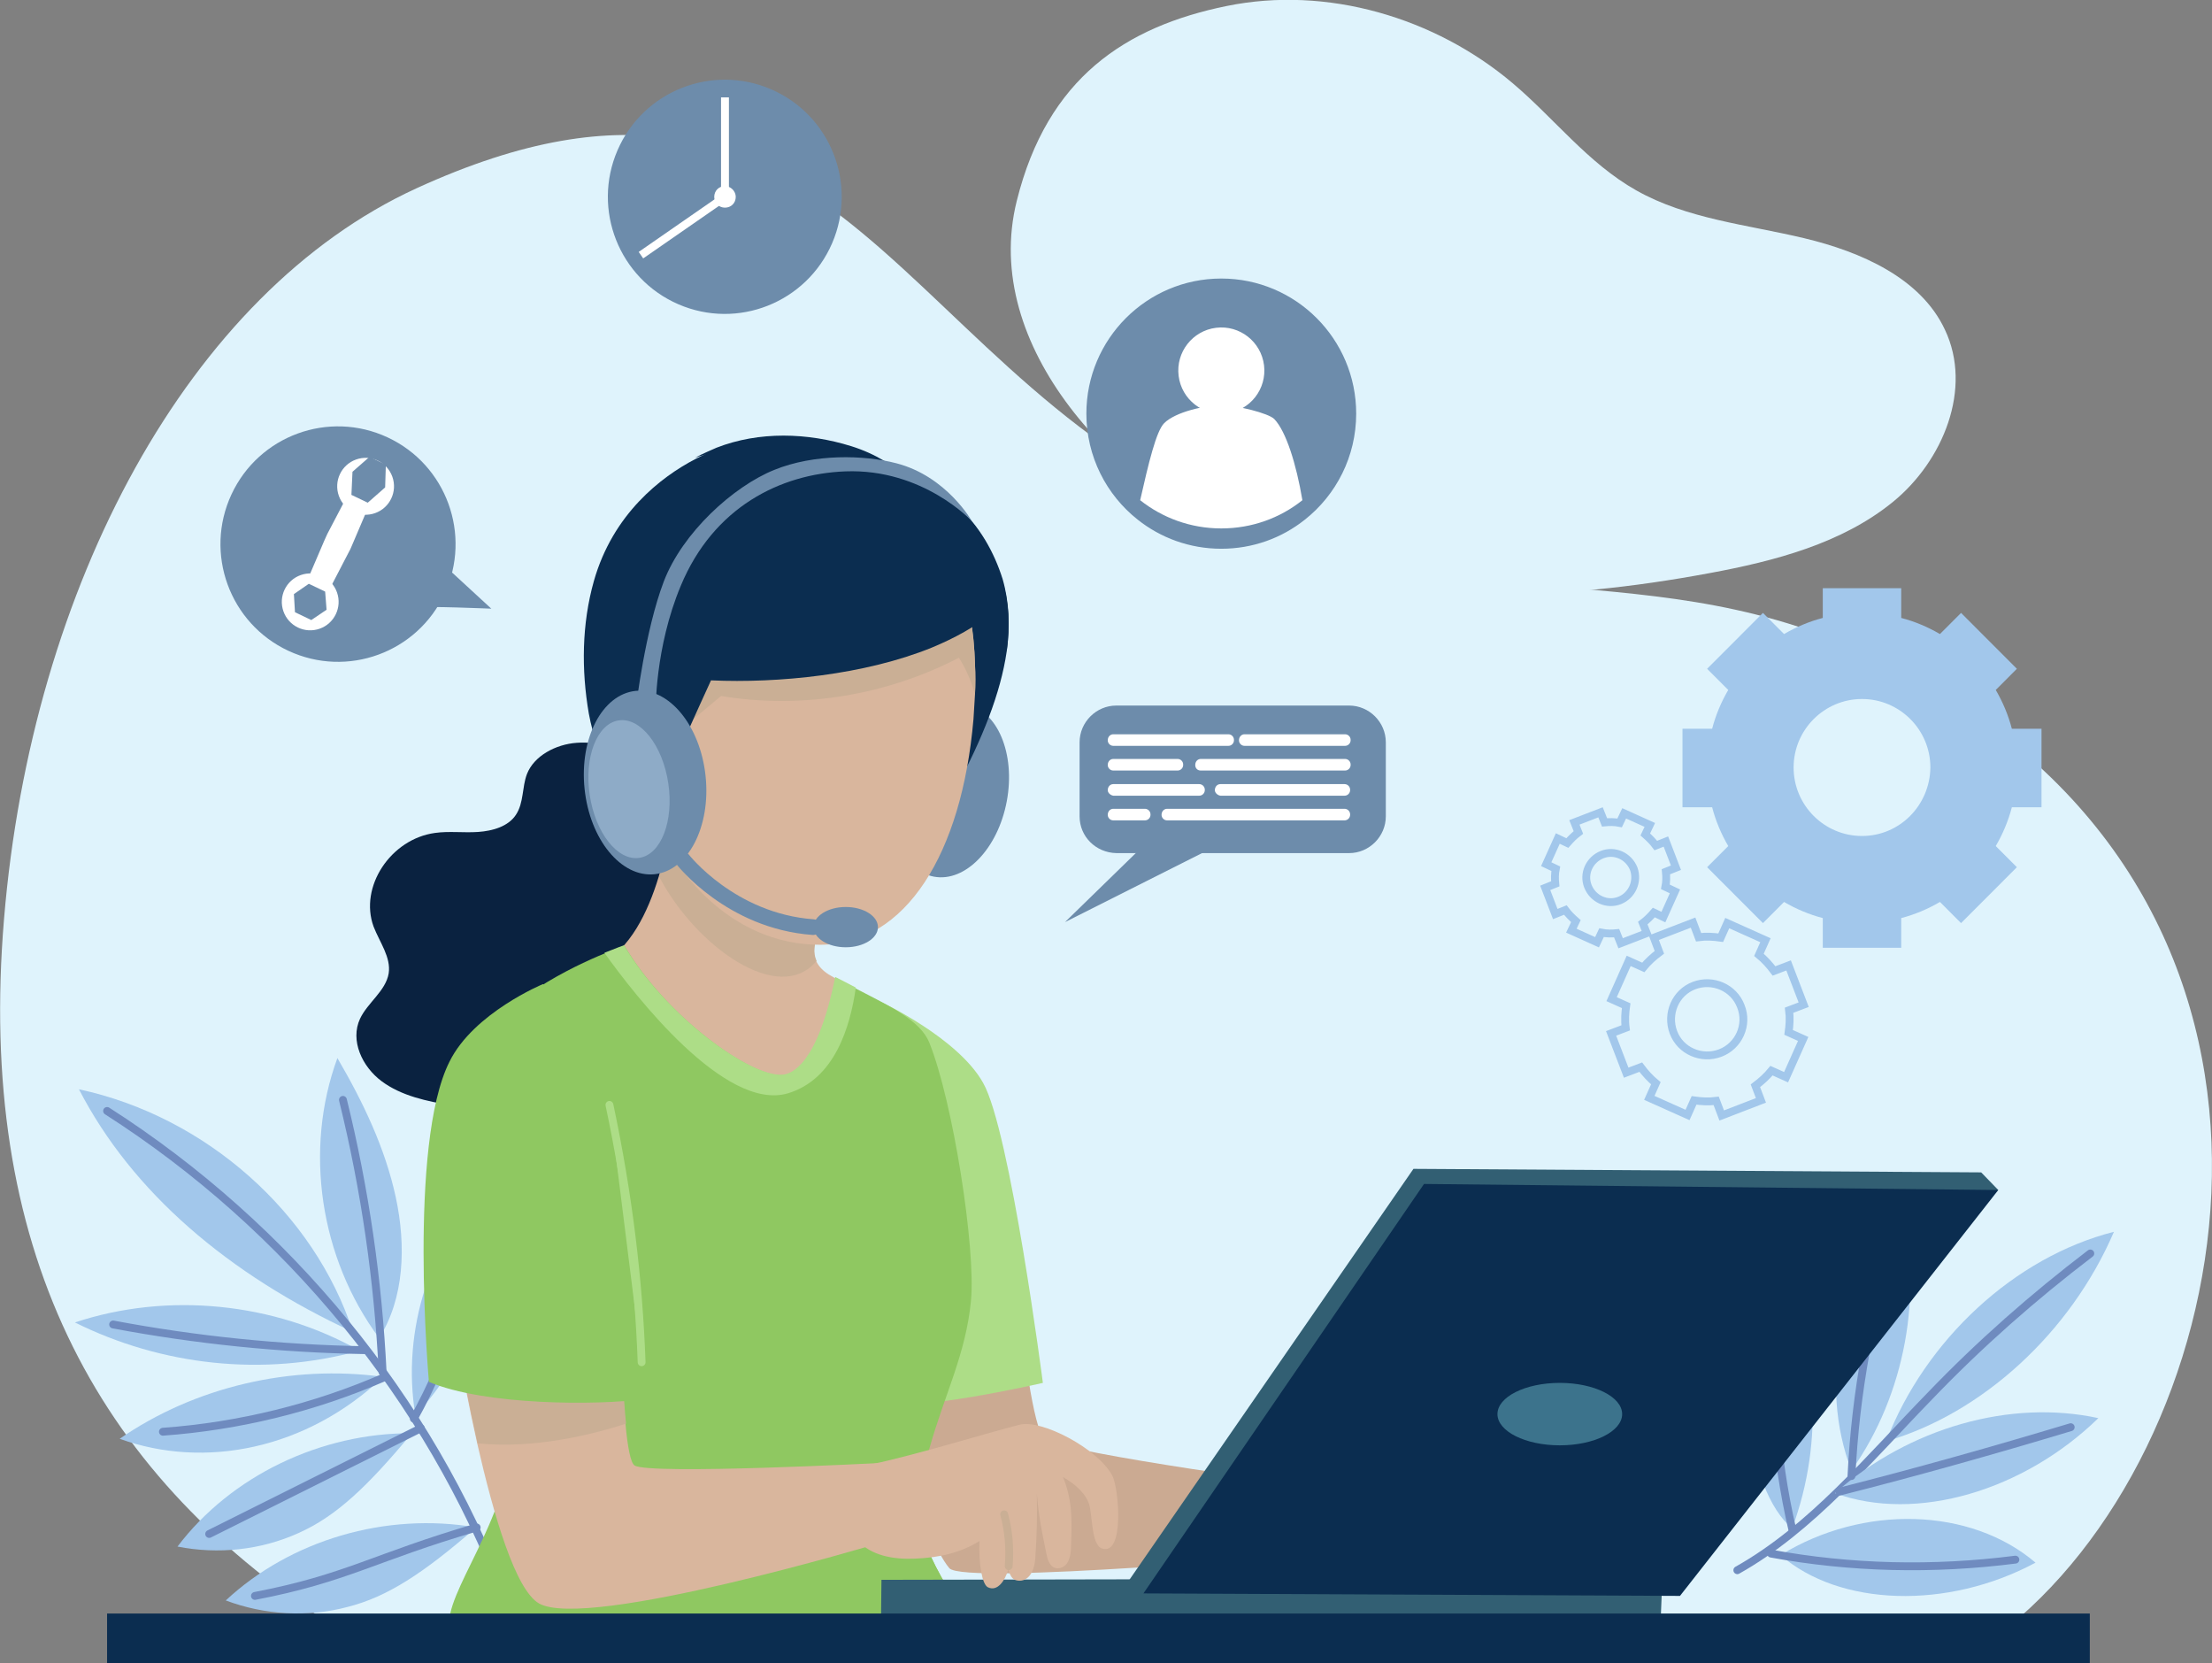 <svg width="282" height="212" viewBox="0 0 282 212" fill="none" xmlns="http://www.w3.org/2000/svg">
<rect x="0" y="0" width="282" height="212" fill="#808080" stroke="none"/>
<g clip-path="url(#clip0_137_2053)">
<path d="M254.69 208.407C285.14 185.236 298.666 120.988 249.241 89.474C216.547 68.614 196.162 80.488 159.365 66.688C114.427 49.872 107.76 -1.026 53.078 24.006C24.103 37.292 4.038 74.647 0.512 117.137C-2.95 158.728 11.794 187.29 41.86 206.802C112.504 209.819 183.341 209.241 254.69 208.407Z" fill="#DFF3FC"/>
<path d="M129.622 25.61C125.006 44.095 142.122 62.388 160.072 69.961C178.086 77.535 198.663 76.636 217.959 73.042C226.293 71.502 234.819 69.255 241.294 63.992C247.768 58.729 251.486 49.487 247.96 42.041C244.883 35.43 237.255 32.093 230.011 30.36C222.767 28.627 215.074 27.921 208.6 24.262C202.446 20.796 198.151 15.084 192.83 10.591C182.958 2.247 169.175 -1.861 156.354 0.771C143.533 3.402 133.532 9.885 129.622 25.61Z" fill="#DFF3FC"/>
<path d="M260.265 102.889V92.876H256.483C256.034 91.143 255.329 89.474 254.432 87.934L257.124 85.238L250.009 78.114L247.316 80.809C245.778 79.911 244.111 79.205 242.38 78.756V74.969H232.38V78.756C230.649 79.205 228.982 79.911 227.443 80.809L224.751 78.114L217.635 85.238L220.328 87.934C219.43 89.474 218.725 91.143 218.276 92.876H214.494V102.889H218.276C218.725 104.622 219.43 106.291 220.328 107.831L217.635 110.527L224.751 117.651L227.443 114.955C228.982 115.854 230.649 116.56 232.38 117.009V120.796H242.38V117.009C244.111 116.56 245.778 115.854 247.316 114.955L250.009 117.651L257.124 110.527L254.432 107.831C255.329 106.291 256.034 104.622 256.483 102.889H260.265ZM237.38 106.547C232.572 106.547 228.661 102.632 228.661 97.818C228.661 93.004 232.572 89.089 237.38 89.089C242.188 89.089 246.098 93.004 246.098 97.818C246.034 102.632 242.188 106.547 237.38 106.547Z" fill="#A2C7EB"/>
<path d="M229.945 128.049L228.022 123.043L226.163 123.749C225.586 122.978 224.945 122.272 224.24 121.695L225.073 119.833L220.201 117.651L219.368 119.512C218.47 119.384 217.509 119.32 216.547 119.448L215.842 117.587L210.842 119.512L211.547 121.374C210.777 121.951 210.072 122.593 209.495 123.299L207.636 122.465L205.457 127.343L207.316 128.177C207.188 129.076 207.123 130.039 207.252 131.001L205.393 131.707L207.316 136.714L209.175 136.008C209.752 136.778 210.393 137.484 211.098 138.062L210.265 139.923L215.137 142.105L215.97 140.244C216.867 140.372 217.829 140.436 218.791 140.308L219.496 142.169L224.496 140.244L223.791 138.383C224.56 137.805 225.265 137.163 225.842 136.457L227.701 137.291L229.881 132.413L228.022 131.579C228.15 130.68 228.214 129.718 228.086 128.755L229.945 128.049ZM219.303 134.211C216.932 135.109 214.239 133.954 213.342 131.579C212.444 129.204 213.598 126.509 215.97 125.61C218.342 124.711 221.034 125.867 221.932 128.241C222.893 130.616 221.675 133.312 219.303 134.211Z" stroke="#A2C7EB" stroke-miterlimit="10"/>
<path d="M213.662 110.591L212.379 107.254L211.097 107.767C210.713 107.254 210.264 106.805 209.751 106.355L210.328 105.136L207.059 103.66L206.482 104.879C205.841 104.751 205.2 104.751 204.559 104.815L204.046 103.531L200.712 104.815L201.225 106.099C200.712 106.484 200.264 106.933 199.815 107.446L198.597 106.869L197.122 110.142L198.34 110.72C198.212 111.362 198.212 112.004 198.276 112.645L196.994 113.159L198.276 116.496L199.558 115.983C199.943 116.496 200.392 116.946 200.905 117.395L200.328 118.615L203.597 120.091L204.174 118.871C204.815 119 205.456 119 206.097 118.935L206.61 120.219L209.943 118.935L209.431 117.652C209.943 117.267 210.392 116.817 210.841 116.304L212.059 116.882L213.533 113.608L212.315 113.03C212.444 112.389 212.444 111.747 212.379 111.105L213.662 110.591ZM206.482 114.763C204.879 115.405 203.084 114.571 202.443 112.966C201.802 111.362 202.635 109.565 204.238 108.923C205.841 108.281 207.636 109.115 208.277 110.72C208.854 112.324 208.084 114.122 206.482 114.763Z" stroke="#A2C7EB" stroke-miterlimit="10"/>
<path d="M172.396 52.719C172.396 58.017 169.92 62.78 166.037 65.842C163.173 68.127 159.581 69.439 155.697 69.439C151.765 69.439 148.173 68.078 145.357 65.842C141.474 62.78 138.998 58.017 138.998 52.719C138.998 43.485 146.474 36 155.697 36C164.92 36 172.396 43.485 172.396 52.719Z" fill="#6D8CAB" stroke="#6D8CAB" stroke-miterlimit="10"/>
<path d="M156.374 52.679C159.381 52.308 161.518 49.566 161.147 46.556C160.775 43.545 158.037 41.406 155.03 41.777C152.023 42.149 149.887 44.891 150.258 47.901C150.629 50.912 153.367 53.051 156.374 52.679Z" fill="white"/>
<path d="M166.037 63.752C163.173 66.036 159.581 67.348 155.697 67.348C151.765 67.348 148.173 65.987 145.357 63.752C146.425 59.037 147.396 54.954 148.416 53.934C149.872 52.476 153.707 51.649 155.697 51.649C157.688 51.649 161.717 52.67 162.445 53.399C163.95 54.954 165.26 59.134 166.037 63.752Z" fill="white"/>
<path d="M137.633 104.044V94.609C137.633 92.042 139.748 89.924 142.313 89.924H171.993C174.558 89.924 176.673 92.042 176.673 94.609V104.044C176.673 106.612 174.558 108.73 171.993 108.73H142.313C139.684 108.666 137.633 106.612 137.633 104.044Z" fill="#6D8CAB"/>
<path d="M150.133 103.531L135.773 117.523L159.108 105.778" fill="#6D8CAB"/>
<path d="M141.223 94.353C141.223 93.904 141.543 93.583 141.928 93.583H156.608C156.993 93.583 157.313 93.904 157.313 94.289V94.353C157.313 94.738 156.993 95.059 156.608 95.059H141.928C141.543 95.059 141.223 94.738 141.223 94.353Z" fill="white"/>
<path d="M157.953 94.353C157.953 93.904 158.274 93.583 158.658 93.583H171.479C171.864 93.583 172.185 93.904 172.185 94.289V94.353C172.185 94.738 171.864 95.059 171.479 95.059H158.658C158.274 95.059 157.953 94.738 157.953 94.353Z" fill="white"/>
<path d="M152.377 97.499C152.377 97.049 152.697 96.728 153.082 96.728H171.48C171.865 96.728 172.186 97.049 172.186 97.434V97.499C172.186 97.884 171.865 98.205 171.48 98.205H153.082C152.633 98.205 152.377 97.884 152.377 97.499Z" fill="white"/>
<path d="M141.223 97.499C141.223 97.049 141.543 96.728 141.928 96.728H150.133C150.518 96.728 150.838 97.049 150.838 97.434V97.499C150.838 97.884 150.518 98.205 150.133 98.205H141.928C141.543 98.205 141.223 97.884 141.223 97.499Z" fill="white"/>
<path d="M154.877 100.707C154.877 100.257 155.197 99.936 155.582 99.936H171.416C171.801 99.936 172.121 100.257 172.121 100.643V100.707C172.121 101.092 171.801 101.413 171.416 101.413H155.582C155.197 101.349 154.877 101.028 154.877 100.707Z" fill="white"/>
<path d="M141.223 100.707C141.223 100.257 141.543 99.936 141.928 99.936H152.89C153.274 99.936 153.595 100.257 153.595 100.643V100.707C153.595 101.092 153.274 101.413 152.89 101.413H141.928C141.543 101.349 141.223 101.028 141.223 100.707Z" fill="white"/>
<path d="M141.223 103.852C141.223 103.403 141.543 103.082 141.928 103.082H145.966C146.351 103.082 146.672 103.403 146.672 103.788V103.852C146.672 104.237 146.351 104.558 145.966 104.558H141.928C141.543 104.558 141.223 104.237 141.223 103.852Z" fill="white"/>
<path d="M148.082 103.852C148.082 103.403 148.403 103.082 148.787 103.082H171.416C171.801 103.082 172.122 103.403 172.122 103.788V103.852C172.122 104.237 171.801 104.558 171.416 104.558H148.787C148.403 104.558 148.082 104.237 148.082 103.852Z" fill="white"/>
<path d="M56.677 75.676C60.168 68.164 56.916 59.24 49.413 55.745C41.91 52.249 32.998 55.506 29.507 63.017C26.016 70.529 29.268 79.453 36.77 82.948C44.273 86.444 53.186 83.188 56.677 75.676Z" fill="#6D8CAB"/>
<path d="M40.748 80.13C42.635 79.467 43.628 77.397 42.965 75.508C42.302 73.619 40.235 72.625 38.348 73.289C36.461 73.952 35.469 76.022 36.132 77.911C36.794 79.8 38.861 80.794 40.748 80.13Z" fill="white"/>
<path d="M37.605 78.029L37.469 75.718L39.37 74.403L41.452 75.4L41.633 77.712L39.687 79.026L37.605 78.029Z" fill="#6D8CAB"/>
<path d="M47.828 65.394C49.711 64.72 50.692 62.645 50.019 60.759C49.346 58.874 47.273 57.892 45.39 58.566C43.507 59.24 42.526 61.315 43.199 63.2C43.873 65.085 45.945 66.068 47.828 65.394Z" fill="white"/>
<path d="M44.801 63.073L44.937 60.127L47.109 58.224L49.191 59.221L49.101 62.121L46.883 64.07L44.801 63.073Z" fill="#6D8CAB"/>
<path d="M42.041 75.039L39.279 73.725L41.316 68.966C41.452 68.649 41.588 68.377 41.724 68.06L44.123 63.482L46.884 64.797L44.892 69.465C44.756 69.827 44.575 70.19 44.394 70.507L42.041 75.039Z" fill="white"/>
<path d="M53.492 77.44C54.035 77.213 62.636 77.576 62.636 77.576L56.434 71.865L53.492 77.44Z" fill="#6D8CAB"/>
<path d="M106.081 31.008C109.349 23.444 105.874 14.659 98.319 11.387C90.764 8.115 81.99 11.595 78.722 19.159C75.454 26.723 78.929 35.508 86.484 38.78C94.04 42.052 102.813 38.572 106.081 31.008Z" fill="#6D8CAB"/>
<path d="M92.928 12.413H91.922V24.91H92.928V12.413Z" fill="white"/>
<path d="M81.426 32.108L81.998 32.935L92.411 25.719L91.838 24.891L81.426 32.108Z" fill="white"/>
<path d="M93.798 25.093C93.798 25.871 93.204 26.466 92.426 26.466C91.649 26.466 91.055 25.871 91.055 25.093C91.055 24.315 91.649 23.72 92.426 23.72C93.158 23.72 93.798 24.361 93.798 25.093Z" fill="white"/>
<path d="M240.459 183.695C245.459 170.73 256.87 160.203 269.499 156.994C263.986 169.831 252.703 180.165 240.459 183.695Z" fill="#A2C7EB"/>
<path d="M266.486 159.754C259.243 165.274 252.383 171.307 246.037 177.918C238.28 185.877 230.972 194.798 221.484 200.126" stroke="#6F8BBF" stroke-miterlimit="10" stroke-linecap="round"/>
<path d="M233.922 190.306C243.409 181.962 256.295 178.303 267.513 180.742C258.026 189.985 244.307 194.093 233.922 190.306Z" fill="#A2C7EB"/>
<path d="M263.987 181.897C254.178 184.85 244.37 187.61 234.498 190.113" stroke="#6F8BBF" stroke-miterlimit="10" stroke-linecap="round"/>
<path d="M226.998 198.201C237.511 191.718 251.23 192.103 259.5 199.163C248.281 205.197 234.498 204.747 226.998 198.201Z" fill="#A2C7EB"/>
<path d="M256.935 198.778C246.421 200.126 235.908 199.869 225.779 198.008" stroke="#6F8BBF" stroke-miterlimit="10" stroke-linecap="round"/>
<path d="M236.036 187.418C242.895 177.79 245.267 164.632 242.254 153.785C234.754 162.899 231.741 176.25 236.036 187.418Z" fill="#A2C7EB"/>
<path d="M241.678 156.802C238.473 167.2 236.55 177.469 236.037 188.124" stroke="#6F8BBF" stroke-miterlimit="10" stroke-linecap="round"/>
<path d="M228.472 194.799C232.639 183.567 231.806 170.858 226.292 161.487C224.113 167.456 223.087 173.682 223.151 179.844C223.279 186.904 225.651 192.424 228.472 194.799Z" fill="#A2C7EB"/>
<path d="M226.484 164.247C225.522 174.773 226.228 185.235 228.535 195.12" stroke="#6F8BBF" stroke-miterlimit="10" stroke-linecap="round"/>
<path d="M45.002 169.768C40.066 154.556 26.219 142.297 10.065 138.831C16.86 151.989 29.168 162.451 45.002 169.768Z" fill="#A2C7EB"/>
<path d="M45.834 172.142C34.937 165.981 21.346 164.633 9.551 168.548C20.513 174.004 33.526 175.544 45.834 172.142Z" fill="#A2C7EB"/>
<path d="M48.847 175.48C37.116 173.876 24.808 176.764 15.256 183.375C26.09 187.29 39.103 184.723 48.847 175.48Z" fill="#A2C7EB"/>
<path d="M52.502 182.669C40.899 182.605 29.424 188.125 22.629 197.111C27.821 198.138 33.27 197.56 38.078 195.378C42.822 193.26 46.797 189.537 52.502 182.669Z" fill="#A2C7EB"/>
<path d="M60.706 194.67C49.231 192.681 37.051 196.275 28.781 203.977C33.717 205.838 39.23 206.159 44.295 204.811C49.359 203.528 53.911 200.575 60.706 194.67Z" fill="#A2C7EB"/>
<path d="M48.335 170.538C40.771 160.333 38.719 146.533 43.014 134.852C46.284 140.436 49.104 146.341 50.45 152.566C51.797 158.792 51.54 165.467 48.335 170.538Z" fill="#A2C7EB"/>
<path d="M52.95 180.358C51.156 169.511 54.874 158.022 62.694 150.127C63.656 161.359 60.194 172.848 52.95 180.358Z" fill="#A2C7EB"/>
<path d="M13.652 141.592C36.73 156.354 54.744 178.369 64.232 203.337" stroke="#6F8BBF" stroke-miterlimit="10" stroke-linecap="round"/>
<path d="M43.719 140.18C46.539 151.604 48.206 163.222 48.783 174.903" stroke="#6F8BBF" stroke-miterlimit="10" stroke-linecap="round"/>
<path d="M61.027 154.557C60.13 163.735 57.245 172.721 52.758 180.808" stroke="#6F8BBF" stroke-miterlimit="10" stroke-linecap="round"/>
<path d="M14.422 168.806C24.999 170.795 35.705 171.887 46.475 172.079" stroke="#6F8BBF" stroke-miterlimit="10" stroke-linecap="round"/>
<path d="M20.768 182.477C30.512 181.771 40.127 179.396 48.974 175.545" stroke="#6F8BBF" stroke-miterlimit="10" stroke-linecap="round"/>
<path d="M26.666 195.507C35.641 191.014 44.68 186.521 53.654 182.028" stroke="#6F8BBF" stroke-miterlimit="10" stroke-linecap="round"/>
<path d="M32.5 203.401C44.231 201.154 47.757 198.459 60.77 194.672" stroke="#6F8BBF" stroke-miterlimit="10" stroke-linecap="round"/>
<path d="M130.26 169.511C130.26 169.511 131.671 182.412 133.209 183.439C136.03 185.3 168.531 189.6 168.531 189.6L167.441 198.073C167.441 198.073 122.952 202.052 121.029 199.87C117.76 196.019 111.99 177.341 111.99 177.341L130.26 169.511Z" fill="#CBAA92"/>
<path d="M108.785 136.391L112.375 127.727C112.375 127.727 122.119 132.284 125.324 137.996C128.786 144.029 132.953 176.25 132.953 176.25C132.953 176.25 115.709 180.229 112.567 178.56C109.49 176.827 108.785 136.391 108.785 136.391Z" fill="#ADDD87"/>
<path d="M81.412 96.212C78.912 95.313 76.219 94.479 73.527 94.671C70.834 94.864 68.078 96.34 67.18 98.651C66.539 100.32 66.796 102.309 65.77 103.85C64.808 105.326 62.821 105.904 60.962 106.032C59.103 106.16 57.244 105.904 55.449 106.16C49.808 106.931 45.769 113.028 47.628 118.099C48.398 120.088 49.872 122.014 49.551 124.068C49.167 126.314 46.859 127.79 45.897 129.844C44.615 132.604 46.154 135.942 48.654 137.803C51.154 139.665 54.423 140.371 57.629 140.884C61.988 141.526 66.539 141.847 70.834 140.948C75.129 140.05 79.296 137.739 81.54 134.145C82.502 132.54 83.143 130.807 84.296 129.267C86.668 126.186 90.899 125.031 94.233 122.848C97.887 120.473 100.515 115.852 98.4 112.194C96.348 108.728 90.963 107.958 88.784 104.492C87.886 103.08 87.694 101.411 87.117 99.87C86.54 98.394 85.13 97.624 81.412 96.212Z" fill="#0A2240"/>
<path d="M96.091 139.022C96.732 139.728 97.502 140.563 98.527 140.627C99.617 140.691 100.515 139.921 101.22 139.151C104.874 135.3 107.246 130.55 108.207 125.672C107.31 125.159 106.412 124.645 105.643 124.196C104.938 123.746 104.361 123.169 104.04 122.463C103.848 121.949 103.72 121.372 103.784 120.794C104.297 115.98 104.745 113.284 106.476 108.406C98.463 106.609 90.835 104.427 86.475 100.769C85.963 103.015 85.322 107.444 83.975 111.744C82.565 116.365 80.321 120.922 76.539 122.912C84.039 127.277 90.642 132.732 96.091 139.022Z" fill="#D9B69D"/>
<path d="M103.848 120.794C103.784 121.372 103.848 121.949 104.104 122.463C99.36 128.239 88.719 120.666 84.039 111.744C85.385 107.38 86.026 103.015 86.539 100.769C90.898 104.427 98.463 106.609 106.54 108.406C104.809 113.284 104.36 115.98 103.848 120.794Z" fill="#CAAF95"/>
<path d="M117.118 190.627C116.093 197.623 123.593 205.133 123.785 208.855C107.823 208.855 74.424 209.818 57.372 207.507C56.603 203.207 65.001 193.515 65.001 184.016C65.001 182.732 64.936 181.385 64.872 179.844C64.616 175.608 63.975 170.537 63.27 165.339C61.347 151.411 58.846 136.456 60.706 133.375C64.36 127.342 72.886 123.234 77.117 121.501C78.591 120.923 79.553 120.538 79.617 120.538C84.937 129.588 95.771 137.354 99.81 137.033C100.964 136.969 104.297 135.75 106.541 124.582C107.374 125.095 108.272 125.544 109.105 125.994C113.336 128.176 117.311 130.037 118.465 132.861C121.478 140.307 124.426 159.113 123.785 165.788C123.144 172.527 120.452 177.662 118.529 184.465C118.08 186.07 117.695 187.739 117.375 189.536C117.247 189.793 117.182 190.178 117.118 190.627Z" fill="#8FC861"/>
<path d="M123.721 208.791C107.759 208.791 74.36 209.754 57.308 207.443C56.538 203.143 64.936 193.451 64.936 183.952C64.936 182.668 64.872 181.32 64.808 179.78C64.552 175.544 63.91 170.473 63.205 165.274C66.218 168.484 70.641 155.005 72.565 158.92C83.078 180.229 91.412 185.813 105.9 185.813C110.195 185.813 114.169 185.236 118.464 184.273C118.016 185.878 117.631 187.546 117.31 189.343C117.246 189.729 117.182 190.178 117.118 190.627C116.028 197.559 123.593 205.069 123.721 208.791Z" fill="#8FC861"/>
<path d="M109.105 125.865C108.4 130.871 106.413 137.547 100.451 139.344C92.438 141.719 80.899 126.828 77.053 121.436C78.527 120.859 79.489 120.474 79.553 120.474C84.874 129.524 95.707 137.29 99.746 136.969C100.9 136.905 104.233 135.685 106.477 124.517C107.375 124.967 108.272 125.416 109.105 125.865Z" fill="#ADDD87"/>
<path d="M112.375 201.346L112.311 206.866L211.674 207.443L211.93 201.153L112.375 201.346Z" fill="#325F73"/>
<path d="M254.752 151.667L252.573 149.421L180.197 148.972L143.85 201.538L145.773 203.079L254.752 151.667Z" fill="#325F73"/>
<path d="M181.544 150.897L145.773 203.079L214.174 203.4L254.753 151.668L181.544 150.897Z" fill="#0B2D50"/>
<path d="M198.853 184.209C203.244 184.209 206.802 182.427 206.802 180.229C206.802 178.032 203.244 176.25 198.853 176.25C194.463 176.25 190.904 178.032 190.904 180.229C190.904 182.427 194.463 184.209 198.853 184.209Z" fill="#3C738C"/>
<path d="M128.353 102.104C129.482 96.04 127.152 90.519 123.149 89.773C119.146 89.026 114.987 93.336 113.858 99.4C112.729 105.463 115.059 110.984 119.062 111.731C123.065 112.478 127.224 108.168 128.353 102.104Z" fill="#6D8CAB"/>
<path d="M128.336 83.054C127.567 88.317 125.259 94.158 121.797 100.576C120.579 95.313 119.81 88.894 118.785 82.476C117.695 76.058 116.348 69.639 113.912 64.376C113.4 63.221 112.759 62.13 112.182 61.103C113.592 60.974 115.002 61.103 116.413 61.488C118.528 62.066 120.515 63.157 122.182 64.633C124.875 67.072 126.734 70.345 127.823 73.811C128.657 76.7 128.785 79.78 128.336 83.054Z" fill="#0B2D50"/>
<path d="M124.298 88.51C124.233 89.537 124.169 90.628 124.105 91.655C122.631 108.728 115.515 120.41 104.553 120.41C89.104 120.41 79.039 103.016 79.039 86.007C79.039 69.191 89.296 57.06 101.348 58.472C108.271 59.242 113.335 61.553 116.925 64.955C119.297 67.201 121.028 69.897 122.182 72.978C123.528 76.444 124.169 80.359 124.298 84.595C124.298 84.595 124.298 84.595 124.298 84.659C124.362 85.943 124.362 87.227 124.298 88.51Z" fill="#D9B69D"/>
<path d="M124.299 88.51C123.85 86.842 123.145 85.237 122.247 83.825C113.144 88.575 102.246 90.436 91.925 88.703C89.938 90.372 88.015 91.977 86.092 93.581C86.156 85.815 86.22 80.552 89.233 76.765C92.054 73.235 96.797 71.887 101.285 71.309C106.349 70.667 111.478 70.667 116.542 71.438C118.465 71.694 120.452 72.144 122.183 73.106C123.529 76.572 124.17 80.487 124.299 84.724C124.299 84.724 124.299 84.724 124.299 84.788C124.363 85.943 124.363 87.227 124.299 88.51Z" fill="#CAAF95"/>
<path d="M126.542 78.048C124.427 79.845 121.734 81.321 118.785 82.541C110.259 86.007 99.233 87.098 90.643 86.713C86.412 96.019 84.681 99.357 83.591 107.508C79.425 103.593 76.091 96.533 75.066 90.949C74.104 85.365 74.168 79.524 75.707 74.069C78.143 65.468 84.297 60.782 88.592 58.536C89.682 57.958 90.643 57.573 91.348 57.252C96.797 55.134 102.951 55.327 108.529 57.06C111.606 58.023 114.17 59.627 116.285 61.617C120.645 65.596 123.337 70.924 125.068 74.903C125.709 75.994 126.158 77.149 126.542 78.048Z" fill="#0B2D50"/>
<path d="M128.337 83.055C128.017 81.193 127.44 79.396 126.735 77.599C126.35 76.636 125.837 75.673 125.196 74.711C123.273 71.63 120.452 69.127 116.991 68.035C116.029 66.688 115.003 65.404 113.913 64.313C110.003 60.333 105.516 58.087 100.644 57.317C96.605 56.675 92.438 57.06 88.592 58.344C89.682 57.766 90.643 57.381 91.348 57.06C96.797 54.942 102.951 55.134 108.529 56.867C111.606 57.83 114.17 59.435 116.285 61.425C118.401 62.002 120.452 63.093 122.055 64.57C124.747 67.008 126.606 70.282 127.696 73.748C128.658 76.7 128.786 79.781 128.337 83.055Z" fill="#0B2D50"/>
<path d="M83.59 90.628C83.59 90.628 83.462 82.605 86.795 74.647C90.962 64.634 99.488 60.398 107.758 60.077C117.694 59.692 123.912 66.431 123.912 66.431C123.912 66.431 120.707 60.718 114.296 59.05C110.13 57.959 103.783 57.83 98.719 59.884C93.462 62.002 86.987 67.907 84.616 74.133C82.244 80.359 81.09 90.051 81.09 90.051L83.59 90.628Z" fill="#6D8CAB"/>
<path d="M83.453 111.421C87.714 110.977 90.625 105.387 89.955 98.936C89.285 92.484 85.288 87.613 81.027 88.056C76.767 88.5 73.856 94.09 74.525 100.542C75.195 106.994 79.193 111.864 83.453 111.421Z" fill="#6D8CAB"/>
<path d="M81.504 109.334C84.27 108.918 85.924 104.659 85.198 99.822C84.472 94.984 81.641 91.4 78.875 91.816C76.109 92.232 74.456 96.491 75.182 101.328C75.908 106.166 78.739 109.75 81.504 109.334Z" fill="#8EABC7"/>
<path d="M107.823 120.731C110.089 120.731 111.926 119.582 111.926 118.164C111.926 116.746 110.089 115.597 107.823 115.597C105.558 115.597 103.721 116.746 103.721 118.164C103.721 119.582 105.558 120.731 107.823 120.731Z" fill="#6D8CAB"/>
<path d="M87.053 109.562C87.053 109.562 93.143 117.393 103.656 118.163" stroke="#6D8CAB" stroke-width="2" stroke-miterlimit="10" stroke-linecap="round"/>
<path d="M112.311 186.455L111.926 196.725C111.926 196.725 74.873 207.828 68.719 204.362C65.706 202.629 62.95 193.194 60.834 183.952C58.654 174.26 57.244 164.825 57.244 164.825L78.976 160.589C78.976 160.589 78.976 173.875 79.745 181.513C80.002 184.337 80.386 186.455 80.899 186.776C82.822 187.995 112.311 186.455 112.311 186.455Z" fill="#D9B69D"/>
<path d="M79.81 181.449C75.835 182.732 68.271 184.722 60.898 183.952C58.719 174.26 57.309 164.825 57.309 164.825L79.04 160.589C79.04 160.46 79.04 173.747 79.81 181.449Z" fill="#CAAF95"/>
<path d="M111.284 186.584C116.798 185.428 126.157 182.54 130.003 181.577C132.76 180.871 139.94 184.594 141.799 188.06C142.632 189.6 143.401 198.265 140.517 197.366C139.106 196.917 139.299 193.195 138.85 191.718C138.465 190.499 137.311 189.279 135.516 188.252C136.734 191.205 136.67 193.772 136.542 196.981C136.542 197.687 136.478 198.393 136.157 199.035C135.837 199.677 135.068 200.062 134.427 199.805C133.786 199.549 133.529 198.714 133.401 198.008C132.888 195.569 132.375 193.066 132.183 190.306C132.247 193.066 132.183 195.762 131.991 198.522C131.862 200.64 130.837 201.731 129.555 201.41C128.978 201.282 128.785 200.704 128.529 200.062C128.144 201.41 127.183 202.886 125.965 202.309C125.195 201.988 124.747 199.228 124.875 196.404C122.503 197.88 119.811 198.522 116.669 198.65C113.913 198.779 111.028 198.265 109.361 196.34C109.554 193.387 110.515 189.023 111.284 186.584Z" fill="#D9B69D"/>
<path d="M128.593 199.613C128.785 197.366 128.593 195.12 128.016 193.002" stroke="#CAAF95" stroke-miterlimit="10" stroke-linecap="round"/>
<path d="M76.605 138.959C75.003 134.53 69.233 125.416 69.233 125.416C69.233 125.416 60.387 129.075 57.309 135.3C51.989 145.827 54.681 176.121 54.681 176.121C61.797 179.138 76.156 179.138 82.247 178.304C82.247 178.368 79.746 147.88 76.605 138.959Z" fill="#8FC861"/>
<path d="M77.695 140.82C80.131 152.309 81.413 163.092 81.798 173.618L77.695 140.82Z" fill="#ADDD87"/>
<path d="M77.695 140.82C80.131 152.309 81.413 163.092 81.798 173.618" stroke="#ADDD87" stroke-miterlimit="10" stroke-linecap="round"/>
<path d="M266.42 205.646H13.652V212.001H266.42V205.646Z" fill="#0B2D50"/>
</g>
<defs>
<clipPath id="clip0_137_2053">
<rect width="282" height="212" fill="white"/>
</clipPath>
</defs>
</svg>
